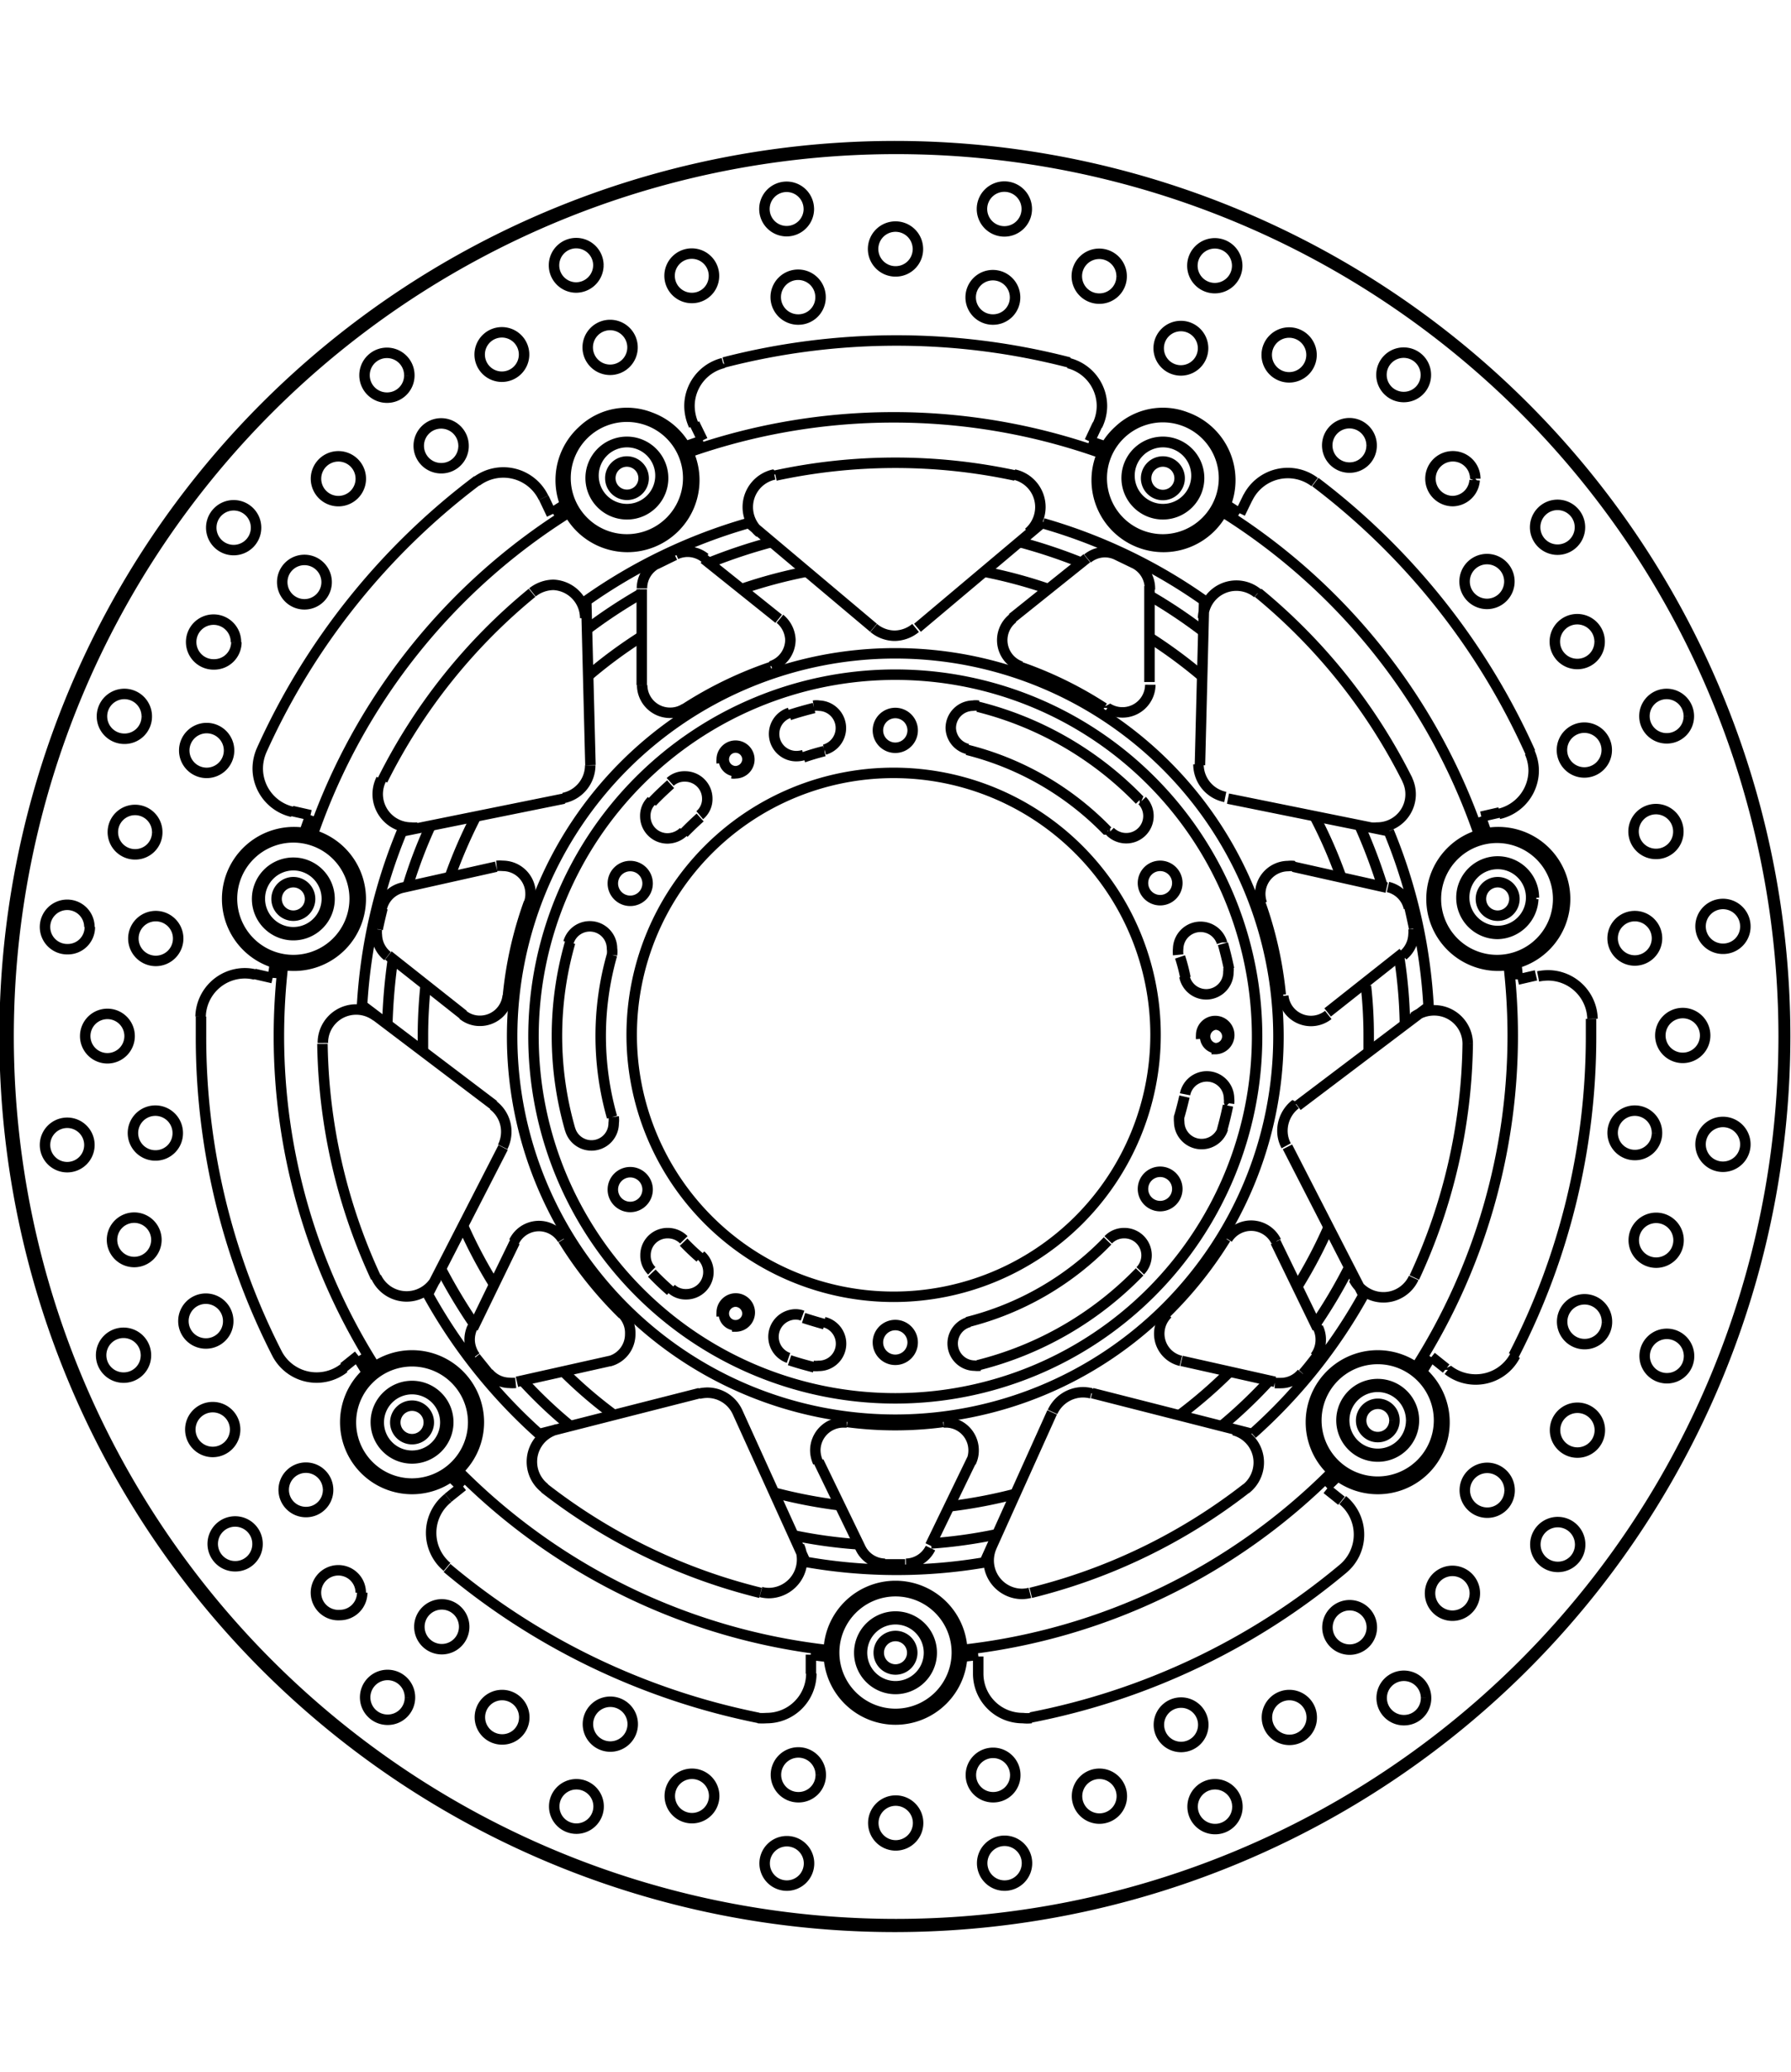 <svg xmlns="http://www.w3.org/2000/svg" width="1934" height="2237" viewBox="0 0 85.54 85.54"><defs><style>.a{fill:none;stroke:#000;stroke-linejoin:bevel;stroke-width:0.5px;}</style></defs><path class="a" d="M457,483h-.27m-6.38,0h-.26m-2.32-7.64h0a23.68,23.68,0,0,0,3.13.6m25.89-29.6h0a25.76,25.76,0,0,0-1.11-2.92m-38,26.13h0a21.57,21.57,0,0,0,2.41,2.07m-4.35-1.62h0a22,22,0,0,0,2.27,2.15m-5.12-9.55h0a22.87,22.87,0,0,0,1.49,2.81m-4.84-15.58h0a27,27,0,0,0-.27,3.12m1.83-1.88h0c-.08.8-.13,1.61-.13,2.41,0,.26,0,.51,0,.76m2.56-11.25h0a23.64,23.64,0,0,0-1.27,2.92m45.61,7h0a23.18,23.18,0,0,0-.27-3.12M456.19,476h0a23.53,23.53,0,0,0,3.12-.6m-17.89-40.94h0a22.53,22.53,0,0,0-2.56,1.89m8.75-6.39h0a25.86,25.86,0,0,0-3,1m16.27,1.25h0a23.18,23.18,0,0,0-3.07-.83m-8.57,0h0a23.32,23.32,0,0,0-3.08.83m22.05,4.18h0a23.46,23.46,0,0,0-2.56-1.89M474.84,446h0a22.22,22.22,0,0,0-1.27-2.92m2.57,11.25h0c0-.25,0-.5,0-.76a21.62,21.62,0,0,0-.13-2.41m-5.2,2.41h0a17.28,17.28,0,1,0-17.28,17.28,17.28,17.28,0,0,0,17.28-17.28m1.93,11.93h0a22.8,22.8,0,0,0,1.48-2.81m-.61,4.61h0a24.34,24.34,0,0,0,1.59-2.69m-8.17,7.1h0a22.51,22.51,0,0,0,2.41-2.07m2.39-16.07h0a18.3,18.3,0,1,0-18.3,18.3,18.3,18.3,0,0,0,18.3-18.3m-23.18,23.82h0a22.89,22.89,0,0,0,3.1.43m10.69-46.87h0a25.7,25.7,0,0,0-3-1m9.64,42.25h0a23,23,0,0,0,2.27-2.15m-40-26.58h0a22.45,22.45,0,0,0-1.11,2.92m25,31.39h0a23.11,23.11,0,0,0,3.1-.43m-26.56-12.78h0a26.1,26.1,0,0,0,1.6,2.69m34.81-33.07h0a24.08,24.08,0,0,0-2.61-1.73m-24.26,0h0a25,25,0,0,0-2.6,1.73" transform="translate(-410.77 -410.77)"/><path class="a" d="M445.73,467.42h0l.17,0a.67.67,0,1,0-.66-.66,1.11,1.11,0,0,0,0,.17m23.39-12.76h0l.17,0a.67.67,0,1,0-.66-.67,1.1,1.1,0,0,0,0,.18M445.73,441h0a.5.5,0,0,0,.17,0,.66.66,0,1,0-.66-.66.88.88,0,0,0,0,.17" transform="translate(-410.77 -410.77)"/><path class="a" d="M438.77,432.74l.2,7.87m2.45-3.82v-4.58m-8.06,35.29,2-4.12m-4.15,2.49,3.59-7M460.59,429l-6,5.05m4.52-.46,3.57-2.86m-26.11,41.81,7.62-1.94m-4.26-1.54-4.47,1m36.2,0-4.46-1m-4.27,1.54,7.62,1.94m-42.46-20.44,6.27,4.75m-1.45-4.31-3.59-2.84M451.87,478l-2-4.13m-.63,4.79L446,471.52m4.07,11.68v-.05m0,0V483m-.57.09V484m13.69-59.66-.38.81m-34.43,44-.19.16m-.31-.5-.7.56m56.08-18.52.87-.2m-61.21-.07.87.2m.18-.47-.12,0m50.71,24.43-.06,0m-.36.44.7.56m-38.1-47.9.38.8m12.95,54.35v.1m0-.21v.11m0-.15v0m13.21-57.5-.17.37m-34.59,43.39-.14.09m53.11-25.56-.22.07m1.8,6.65-.27.05m-58.55,0-.28-.05m50.53,24.35-.26-.23M457,482.83v0m0,.15v-.11m0,.21v-.1m.49,1.09v-.89M457,483v.09m0,0v.07m13-54.57.39-.8m-37.57,46.63-.26.23m-.39.95.7-.56m49.52-32.17-.87.2M425.6,443l-.88-.2m1.08.85-.23-.07m53.12,25.56-.14-.09m1.29.38-.7-.56m-34.81-43.77-.39-.8m0,1.36-.18-.37m-11.22,49.36-.05,0m50.71-24.43-.13,0m-1.4-6.75-.18,0m-55.94,0-.17,0m53.47,25.75-.18-.16m-13-37,0,4.58m-8.47,37.11-2,4.13m22.57-28.3-3.59,2.84M430,446.46l4.47-1m38.06,0,4.47,1m-32.61-15.7,3.57,2.86m23.73,29.76,2,4.12m-5.61-26.89.2-7.87m-10.49,45.95,3.23-7.17m18-19.39-6.28,4.75M430,443.77l7.71-1.56m31.71,0,7.71,1.56M446.49,429l6,5.05m23.36,31.79-3.59-7m5.11,13.07h0a.79.79,0,0,0-.79-.8.8.8,0,0,0-.8.8.79.79,0,0,0,.8.79.79.79,0,0,0,.79-.79m2.26,0h0a3.06,3.06,0,1,0-3.05,3.05,3.06,3.06,0,0,0,3.05-3.05m-1.46,0h0a1.6,1.6,0,1,0-1.59,1.59,1.59,1.59,0,0,0,1.59-1.59m.13,0h0a1.73,1.73,0,1,0-1.72,1.72,1.72,1.72,0,0,0,1.72-1.72m1.2,0h0a2.93,2.93,0,1,0-2.92,2.92,2.93,2.93,0,0,0,2.92-2.92m-12.39-45h0a.8.8,0,0,0-1.6,0,.8.8,0,0,0,1.6,0m2.26,0h0a3.06,3.06,0,1,0-3.06,3,3.06,3.06,0,0,0,3.06-3m-1.46,0h0a1.6,1.6,0,1,0-3.19,0,1.6,1.6,0,0,0,3.19,0m.13,0h0a1.73,1.73,0,1,0-1.73,1.72,1.73,1.73,0,0,0,1.73-1.72m1.19,0h0a2.92,2.92,0,1,0-2.92,2.92,2.93,2.93,0,0,0,2.92-2.92m-27.72,0h0a.8.8,0,0,0-.8-.8.79.79,0,0,0-.79.8.79.79,0,0,0,.79.79.79.79,0,0,0,.8-.79m2.26,0h0a3.06,3.06,0,1,0-3.06,3,3.06,3.06,0,0,0,3.06-3m-1.46,0h0a1.6,1.6,0,1,0-3.19,0,1.6,1.6,0,0,0,3.19,0m.13,0h0a1.73,1.73,0,1,0-1.73,1.72,1.72,1.72,0,0,0,1.73-1.72m1.2,0h0a2.93,2.93,0,1,0-2.93,2.92,2.93,2.93,0,0,0,2.93-2.92M454.34,483h0a.8.8,0,0,0-.8-.8.8.8,0,0,0,0,1.6.8.8,0,0,0,.8-.8m2.26,0h0a3.06,3.06,0,1,0-3.06,3.06A3.05,3.05,0,0,0,456.6,483m-1.46,0h0a1.6,1.6,0,1,0-1.6,1.6,1.6,1.6,0,0,0,1.6-1.6m.13,0h0a1.73,1.73,0,1,0-1.73,1.73,1.73,1.73,0,0,0,1.73-1.73m1.2,0h0a2.93,2.93,0,1,0-2.93,2.92,2.93,2.93,0,0,0,2.93-2.92M425.58,447h0a.8.8,0,0,0-.8-.8.8.8,0,0,0,0,1.6.8.8,0,0,0,.8-.8m2.26,0h0a3.06,3.06,0,1,0-3.06,3.06,3.06,3.06,0,0,0,3.06-3.06m-1.46,0h0a1.6,1.6,0,1,0-1.6,1.59,1.6,1.6,0,0,0,1.6-1.59m.13,0h0a1.73,1.73,0,1,0-1.73,1.73,1.73,1.73,0,0,0,1.73-1.73m1.2,0h0a2.93,2.93,0,1,0-2.93,2.92,2.93,2.93,0,0,0,2.93-2.92m55.39,0h0a.8.8,0,1,0-.8.8.8.8,0,0,0,.8-.8m2.26,0h0A3.06,3.06,0,1,0,482.3,450a3.06,3.06,0,0,0,3.06-3.06m-1.46,0h0a1.6,1.6,0,1,0-1.6,1.59,1.6,1.6,0,0,0,1.6-1.59m.13,0h0a1.73,1.73,0,1,0-1.73,1.73A1.74,1.74,0,0,0,484,447m1.19,0h0a2.92,2.92,0,1,0-2.92,2.92,2.92,2.92,0,0,0,2.92-2.92m-53.94,25h0a.8.8,0,0,0-1.6,0,.8.8,0,0,0,1.6,0m2.26,0h0a3.06,3.06,0,1,0-3.06,3.05,3.06,3.06,0,0,0,3.06-3.05m-1.47,0h0a1.59,1.59,0,1,0-1.59,1.59,1.59,1.59,0,0,0,1.59-1.59m.14,0h0a1.73,1.73,0,1,0-1.73,1.72,1.73,1.73,0,0,0,1.73-1.72m1.19,0h0a2.92,2.92,0,1,0-2.92,2.92,2.93,2.93,0,0,0,2.92-2.92m46.39,0h0a3.19,3.19,0,1,0-3.18,3.18,3.18,3.18,0,0,0,3.18-3.18m-46.12,0h0a3.19,3.19,0,1,0-3.19,3.18,3.19,3.19,0,0,0,3.19-3.18M428,447h0a3.19,3.19,0,1,0-3.19,3.19A3.19,3.19,0,0,0,428,447m57.52,0h0a3.19,3.19,0,1,0-3.19,3.19,3.19,3.19,0,0,0,3.19-3.19M456.73,483h0a3.19,3.19,0,1,0-3.19,3.19,3.19,3.19,0,0,0,3.19-3.19M443.93,427h0a3.19,3.19,0,1,0-3.19,3.19,3.19,3.19,0,0,0,3.19-3.19m25.6,0h0a3.19,3.19,0,1,0-3.19,3.19,3.19,3.19,0,0,0,3.19-3.19m-27.64,15.31h0a1,1,0,0,0-.3.74,1.06,1.06,0,0,0,1.06,1.06,1.12,1.12,0,0,0,.77-.32m6.19,25.51h0a1.15,1.15,0,0,0,.26,0,1.06,1.06,0,0,0,.26-2.09m19-18.13h0a1.07,1.07,0,0,0-2.09.29,1.54,1.54,0,0,0,0,.3M444.19,443h0a1,1,0,0,0,.36-.79,1.06,1.06,0,0,0-1.07-1.06,1,1,0,0,0-.7.26m6.32,25.49h0a1,1,0,0,0-.34-.06,1.07,1.07,0,0,0-.33,2.08m18.91-18.22h0a1.06,1.06,0,0,0,2.1-.22.75.75,0,0,0,0-.21m-19.29-10.4h0a1.07,1.07,0,0,0-.26-2.1.78.78,0,0,0-.26,0m-6.2,25.51h0a1.07,1.07,0,0,0-.77-.32,1.05,1.05,0,0,0-1.06,1.06,1,1,0,0,0,.3.74m25.19-7.39h0a1.45,1.45,0,0,0,0,.29,1.07,1.07,0,0,0,2.09.3m-20.7-19.85h0a1.06,1.06,0,0,0,.33,2.07,1.27,1.27,0,0,0,.34-.05m-6.32,25.48h0a1,1,0,0,0,.7.27,1.06,1.06,0,0,0,.71-1.86m25.23-7.26h0a.82.82,0,0,0,0-.22,1.06,1.06,0,0,0-2.1-.21m-2.14,8.43h0a1.06,1.06,0,0,0-.77-1.8,1.05,1.05,0,0,0-.76.32m-6.2-25.51h0a.75.75,0,0,0-.26,0,1.07,1.07,0,0,0-1.06,1.07,1.06,1.06,0,0,0,.81,1M438,458h0a1.06,1.06,0,0,0,2.08-.3,1,1,0,0,0,0-.29m17,9.79h0a1.06,1.06,0,0,0,.25,2.09,1.09,1.09,0,0,0,.26,0m6.2-25.51h0a1.09,1.09,0,0,0,.76.32,1.06,1.06,0,0,0,.77-1.8M440,449.67h0a1,1,0,0,0,0-.3,1.06,1.06,0,0,0-2.08-.29m32.35,26.1h0a1.61,1.61,0,0,0,.62-1.26,1.59,1.59,0,0,0-1.2-1.55m-11.56,5.57h0a1.62,1.62,0,0,0-.14.65,1.6,1.6,0,0,0,1.59,1.6,1.65,1.65,0,0,0,.38-.05m20.91-26.22h0v0a1.6,1.6,0,0,0-1.59-1.6,1.62,1.62,0,0,0-1,.33m-2.85,12.51h0a1.59,1.59,0,0,0,2.86-.06m-7.46-32.7h0a1.59,1.59,0,0,0-2.6,1.19m8,10h0a1.63,1.63,0,0,0,.31,0,1.59,1.59,0,0,0,1.43-2.31m-30.22-14.55h0a1.59,1.59,0,0,0-.69,2.78m12.83,0h0a1.61,1.61,0,0,0,.57-1.22,1.59,1.59,0,0,0-1.26-1.56m-30.22,14.55h0a1.61,1.61,0,0,0-.17.71,1.6,1.6,0,0,0,1.59,1.6,1.73,1.73,0,0,0,.32,0m8-10h0A1.59,1.59,0,0,0,437.2,432a1.65,1.65,0,0,0-1,.36m-7.46,32.7h0a1.6,1.6,0,0,0,2.87.06m-2.86-12.51h0a1.59,1.59,0,0,0-2.56,1.27v0m20.92,26.22h0a1.57,1.57,0,0,0,.37.05,1.6,1.6,0,0,0,1.46-2.25m-11.57-5.57h0a1.6,1.6,0,0,0-.58,2.81m7.66-44.42h0a1.34,1.34,0,0,0-.83-.3,1.38,1.38,0,0,0-.56.12m-.9.44h0a1.33,1.33,0,0,0-.73,1.19h0m6.18,3.71h0a1.33,1.33,0,0,0,.91-1.26,1.37,1.37,0,0,0-.5-1m-6.58,3.17h0a1.33,1.33,0,0,0,1.33,1.32,1.29,1.29,0,0,0,.72-.21M430,446.46h0a1.32,1.32,0,0,0-1,1m-.23,1h0a1.24,1.24,0,0,0,0,.27,1.33,1.33,0,0,0,.51,1m6.75-2.52h0a1.21,1.21,0,0,0,.08-.46,1.33,1.33,0,0,0-1.33-1.33,1.55,1.55,0,0,0-.29,0m-1.62,7.11h0a1.28,1.28,0,0,0,.82.29,1.33,1.33,0,0,0,1.33-1.2m-1.69,15.84h0a1.44,1.44,0,0,0-.13.58,1.38,1.38,0,0,0,.27.81m.63.78h0a1.31,1.31,0,0,0,1,.48,1.45,1.45,0,0,0,.3,0m2.24-6.85h0a1.32,1.32,0,0,0-2.32.11m4.55,5.71h0a1.33,1.33,0,0,0,1-1.3,1.31,1.31,0,0,0-.4-1M451.87,478h0a1.32,1.32,0,0,0,1.17.75m1,0h0a1.33,1.33,0,0,0,1.17-.75m-4-6h-.17a1.34,1.34,0,0,0-1.33,1.33,1.44,1.44,0,0,0,.13.58m7.3,0h0a1.29,1.29,0,0,0,.13-.58A1.33,1.33,0,0,0,456,472h-.16m15.81-1.88h0l.3,0a1.29,1.29,0,0,0,1-.48m.63-.78h0a1.32,1.32,0,0,0,.27-.81,1.29,1.29,0,0,0-.13-.58m-7.18-.66h0a1.33,1.33,0,0,0,.63,2.25m4.55-5.71h0a1.33,1.33,0,0,0-2.33-.11m8.39-13.54h0a1.35,1.35,0,0,0,.5-1,1.24,1.24,0,0,0,0-.27m-.22-1h0a1.33,1.33,0,0,0-1-1m-5,5.2h0a1.33,1.33,0,0,0,2.15.91m-1.63-7.11h0a1.35,1.35,0,0,0-.29,0,1.34,1.34,0,0,0-1.33,1.33,1.44,1.44,0,0,0,.08.46m-5.35-15h0A1.34,1.34,0,0,0,465,431m-.91-.44h0a1.3,1.3,0,0,0-.55-.12,1.32,1.32,0,0,0-.83.3m.95,7.14h0a1.33,1.33,0,0,0,2.05-1.11m-6.57-3.17h0a1.33,1.33,0,0,0,.4,2.3m-10.23,42.77h0a25,25,0,0,0,8.57,0m12.7-6.12h0a25.33,25.33,0,0,0,5.35-6.7M479,452.13h0a25.56,25.56,0,0,0-1.9-8.36m-8.79-11h0a25.55,25.55,0,0,0-7.73-3.71m-14.1,0h0a25.61,25.61,0,0,0-7.72,3.71m-8.79,11h0a25.57,25.57,0,0,0-1.91,8.36m3.14,13.74h0a25.49,25.49,0,0,0,5.34,6.7M460,480.14h0a27.4,27.4,0,0,0,10.31-5m-33.54,0h0a27.44,27.44,0,0,0,10.32,5m-20.92-26.22h0a27.42,27.42,0,0,0,2.55,11.16m7.46-32.7h0a27.33,27.33,0,0,0-7.14,8.95m30.22-14.55h0a27.17,27.17,0,0,0-11.45,0m-14.33,42.11h0l.63.78m-5.07-22.23h0c-.08.32-.16.65-.23,1M443,430.58h0l-.9.44M465,431h0l-.91-.44m14.22,17.84h0c-.07-.33-.14-.66-.22-1M473,469.67h0c.22-.25.43-.52.63-.78M453,478.78h1m-8-7.26h0a1.59,1.59,0,0,0-1.45-.94,1.83,1.83,0,0,0-.4.05m-6.49-7.36h0a18.86,18.86,0,0,0,2.85,3.57m-5.73-8h0a1.62,1.62,0,0,0,.17-.72,1.58,1.58,0,0,0-.63-1.27m1.71-9.67h0a18.3,18.3,0,0,0-1,4.45m2.65-9.45h0a1.6,1.6,0,0,0,1.28-1.56v0m8.62-4.69h0a18.61,18.61,0,0,0-4.12,2m10.9,30.26h0a.83.83,0,1,0-.83.82.83.83,0,0,0,.83-.82m-12.66-7.31h0a.83.83,0,1,0-.83.83.83.83,0,0,0,.83-.83m0-14.61h0a.83.83,0,1,0-.83.82.83.83,0,0,0,.83-.82m12.66-7.31h0a.83.83,0,1,0-.83.82.83.83,0,0,0,.83-.82M467,446.24h0a.82.82,0,1,0-.82.82.82.82,0,0,0,.82-.82m0,14.61h0a.82.82,0,0,0-1.64,0,.82.82,0,1,0,1.64,0M438,449.08h0a16.14,16.14,0,0,0,0,8.93m2-8.34h0a14.17,14.17,0,0,0,0,7.75m25.2-15.14h0a16.2,16.2,0,0,0-7.73-4.46m6.2,5.94h0a14.07,14.07,0,0,0-6.71-3.88m.51,29.39h0a16.2,16.2,0,0,0,7.73-4.46m-8.24,2.4h0a14.07,14.07,0,0,0,6.71-3.88m-17.2-23h0a.57.57,0,0,0-.57-.56.56.56,0,0,0-.56.56.57.57,0,0,0,.56.57.58.58,0,0,0,.57-.57m22.92,13.23h0a.57.57,0,0,0-.57-.56.57.57,0,0,0,0,1.13.57.57,0,0,0,.57-.57m-22.92,13.24h0a.58.58,0,0,0-.57-.57.57.57,0,0,0-.56.57.56.56,0,0,0,.56.56.57.57,0,0,0,.57-.56m20.61-9.36h0c.1-.34.19-.69.26-1m1.79,1.63h0c.11-.4.21-.8.29-1.2m-26,6.52h0c.25.26.51.51.78.74m-2.3.74h0a11.91,11.91,0,0,0,.89.85m7.35-25.78h0c-.35.09-.69.19-1,.3m.51-2.36h0c-.39.1-.79.21-1.18.34m21,12.12h0c-.08-.4-.18-.8-.29-1.2m-1.79,1.63h0c-.07-.35-.16-.7-.26-1m-18.65,19.26h0c.39.13.79.24,1.18.34m-.51-2.36h0c.34.11.68.21,1,.3m-7.35-25.79h0c-.31.28-.61.56-.89.86m2.3.73h0q-.4.36-.78.75M478,441.33h0a27.46,27.46,0,0,0-7.14-8.95m7.46,32.7h0a27.26,27.26,0,0,0,2.55-11.16m-24.18,28.95h0a29.49,29.49,0,0,0,17.75-8.55m4-5h0a29.55,29.55,0,0,0,4.58-15.8,29.86,29.86,0,0,0-.2-3.41m-1.42-6.22h0a29.5,29.5,0,0,0-12.29-15.41m-6.22,42.13h0a1.74,1.74,0,0,0-.39-.05,1.61,1.61,0,0,0-1.46.94m-9.8.48h0a17.48,17.48,0,0,0,4.57,0m-3.31-37.92h0a1.58,1.58,0,0,0,1,.37,1.61,1.61,0,0,0,1-.37m9,3.82h0a18.4,18.4,0,0,0-4.12-2m8.63,4.69h0v0a1.59,1.59,0,0,0,1.28,1.56m2.65,9.45h0a18.32,18.32,0,0,0-1-4.45m1.71,9.67h0a1.61,1.61,0,0,0-.63,1.27,1.51,1.51,0,0,0,.18.72m-5.74,8h0a18.86,18.86,0,0,0,2.85-3.57m-3.35-9.73h0a12.51,12.51,0,1,0-12.51,12.51,12.51,12.51,0,0,0,12.51-12.51m-2.65-27.8h0a29.58,29.58,0,0,0-19.71,0M438,428.5h0a29.55,29.55,0,0,0-12.29,15.41m-1.42,6.22h0a29.86,29.86,0,0,0-.2,3.41,29.47,29.47,0,0,0,4.59,15.8m4,5h0a29.52,29.52,0,0,0,17.76,8.55m36.39-30.17h0a2.13,2.13,0,0,0-2.13-2.07,2.59,2.59,0,0,0-.47.05m-4.31,18.79h0a2.15,2.15,0,0,0,1.33.46,2.12,2.12,0,0,0,1.89-1.15M474.9,479h0a2.13,2.13,0,0,0,0-3.29M457.49,484h0a2.12,2.12,0,0,0,2.13,2.12,1.84,1.84,0,0,0,.41,0m-13.06,0h0a3,3,0,0,0,.42,0,2.13,2.13,0,0,0,2.13-2.13m-17.35-8.38h0a2.12,2.12,0,0,0-.05,3.29M424,468.71h0a2.13,2.13,0,0,0,3.21.69m-4.26-18.79h0a2,2,0,0,0-.48-.06,2.12,2.12,0,0,0-2.12,2.07m2.92-12.73h0a2.21,2.21,0,0,0-.19.88,2.13,2.13,0,0,0,1.65,2.07m12-15h0a2.13,2.13,0,0,0-3.2-.78m11.77-5.65h0a2.12,2.12,0,0,0-1.6,2.06,2.29,2.29,0,0,0,.21.92m19.27,0h0a2.15,2.15,0,0,0,.22-.93,2.12,2.12,0,0,0-1.6-2.05m11.76,5.68h0a2.13,2.13,0,0,0-3.2.77m12,15.08h0a2.13,2.13,0,0,0,1.66-2.07,2.16,2.16,0,0,0-.19-.87m12.2,13.57h0a42.52,42.52,0,1,0-42.52,42.52,42.54,42.54,0,0,0,42.52-42.52m-63.75,21h0l.56.54m-5-6.24h0l.45.73M423.89,450h0c0,.26-.06.51-.08.77M425.6,443h0c-.09.26-.19.53-.28.8m12.49-15.67h0l-.66.42m7.19-3.45h0l-.81.28m20,0h0l-.74-.25m7.18,3.46h0l-.71-.46m12.49,15.67h0c-.09-.25-.17-.49-.26-.73m1.76,7.77h0q0-.42-.09-.84m-4.45,19.53h0l.4-.66m-5,6.22h0c.21-.19.41-.39.61-.59m-18,8.69h0l.77-.09m-8,0h0l.85.1m9.66,2.89h0A33.07,33.07,0,0,0,474.9,479m-42.78-.05h0A33.33,33.33,0,0,0,447,486.11m-26.63-33.49h0c0,.31,0,.62,0,.92A33.19,33.19,0,0,0,424,468.71m9.57-41.7h0a33.19,33.19,0,0,0-10.3,12.88m38.57-18.51h0a32.94,32.94,0,0,0-16.5,0M483.86,440h0a33.21,33.21,0,0,0-10.27-12.91m9.47,41.72h0a33.22,33.22,0,0,0,3.7-15.24c0-.28,0-.56,0-.84m4.18,10.58h0a1.07,1.07,0,1,0-1.07,1.06,1.07,1.07,0,0,0,1.07-1.06m.5,5.52h0a1.06,1.06,0,1,0-1.06,1.06,1.05,1.05,0,0,0,1.06-1.06m-3.92-1.63h0a1.07,1.07,0,1,0-1.07,1.06,1.06,1.06,0,0,0,1.07-1.06m-.34,5.18h0a1.07,1.07,0,1,0-1.06,1.06,1.07,1.07,0,0,0,1.06-1.06m-.94,5.46h0a1.07,1.07,0,1,0-1.06,1.06,1.06,1.06,0,0,0,1.06-1.06m-3.37-2.59h0a1.07,1.07,0,1,0-1.07,1.06,1.06,1.06,0,0,0,1.07-1.06m-1.66,4.91h0a1.07,1.07,0,1,0-1.07,1.07,1.07,1.07,0,0,0,1.07-1.07m-2.33,5h0a1.06,1.06,0,1,0-1.06,1.06,1.05,1.05,0,0,0,1.06-1.06m-2.59-3.38h0a1.06,1.06,0,1,0-1.06,1.07,1.06,1.06,0,0,0,1.06-1.07m-2.87,4.32h0a1.07,1.07,0,1,0-1.07,1.06,1.06,1.06,0,0,0,1.07-1.06m-3.55,4.26h0a1.07,1.07,0,1,0-1.06,1.06,1.06,1.06,0,0,0,1.06-1.06m-1.63-3.93h0a1.06,1.06,0,1,0-1.06,1.07,1.06,1.06,0,0,0,1.06-1.07m-3.89,3.43h0a1.07,1.07,0,1,0-1.07,1.06,1.07,1.07,0,0,0,1.07-1.06m-4.53,3.19h0a1.07,1.07,0,1,0-1.06,1.07,1.07,1.07,0,0,0,1.06-1.07m-.56-4.21h0a1.06,1.06,0,1,0-1.06,1.06,1.05,1.05,0,0,0,1.06-1.06m-4.64,2.3h0a1.07,1.07,0,1,0-1.07,1.06,1.07,1.07,0,0,0,1.07-1.06m-5.21,1.91h0a1.06,1.06,0,1,0-1.06,1.07,1.06,1.06,0,0,0,1.06-1.07m.56-4.21h0a1.07,1.07,0,1,0-1.07,1.06,1.06,1.06,0,0,0,1.07-1.06m-5.09,1h0a1.06,1.06,0,1,0-1.06,1.06,1.06,1.06,0,0,0,1.06-1.06m-5.52.5h0a1.06,1.06,0,1,0-1.06,1.06,1.06,1.06,0,0,0,1.06-1.06m1.63-3.93h0a1.07,1.07,0,1,0-1.07,1.07,1.07,1.07,0,0,0,1.07-1.07m-5.18-.33h0a1.06,1.06,0,1,0-1.06,1.06,1.05,1.05,0,0,0,1.06-1.06m-5.46-.94h0a1.07,1.07,0,1,0-1.06,1.06,1.06,1.06,0,0,0,1.06-1.06m2.59-3.38h0a1.07,1.07,0,1,0-1.07,1.07,1.07,1.07,0,0,0,1.07-1.07M428,480.13h0A1.07,1.07,0,1,0,427,481.2a1.07,1.07,0,0,0,1.07-1.07m-5-2.32h0a1.07,1.07,0,1,0-1.06,1.06,1.06,1.06,0,0,0,1.06-1.06m3.37-2.59h0a1.06,1.06,0,1,0-1.06,1.06,1.05,1.05,0,0,0,1.06-1.06M422,472.35h0a1.07,1.07,0,1,0-1.06,1.06,1.07,1.07,0,0,0,1.06-1.06m-4.26-3.55h0a1.07,1.07,0,1,0-1.07,1.06,1.06,1.06,0,0,0,1.07-1.06m3.93-1.63h0a1.07,1.07,0,1,0-1.07,1.06,1.06,1.06,0,0,0,1.07-1.06m-3.43-3.89h0a1.06,1.06,0,1,0-1.06,1.06,1.06,1.06,0,0,0,1.06-1.06m-3.2-4.53h0a1.06,1.06,0,1,0-1.06,1.06,1.06,1.06,0,0,0,1.06-1.06m4.22-.56h0a1.07,1.07,0,1,0-1.06,1.06,1.06,1.06,0,0,0,1.06-1.06m-2.3-4.65h0a1.06,1.06,0,1,0-1.06,1.07,1.06,1.06,0,0,0,1.06-1.07m-1.92-5.2h0A1.06,1.06,0,1,0,414,449.4a1.05,1.05,0,0,0,1.06-1.06m4.22.56h0a1.07,1.07,0,1,0-1.06,1.06,1.07,1.07,0,0,0,1.06-1.06m-1-5.09h0a1.06,1.06,0,1,0-1.06,1.06,1.05,1.05,0,0,0,1.06-1.06m-.5-5.52h0a1.07,1.07,0,1,0-1.07,1.06,1.06,1.06,0,0,0,1.07-1.06m3.93,1.63h0a1.07,1.07,0,1,0-1.07,1.06,1.07,1.07,0,0,0,1.07-1.06m.33-5.18h0A1.07,1.07,0,1,0,421,435.8a1.06,1.06,0,0,0,1.06-1.06m.94-5.46h0a1.07,1.07,0,1,0-1.06,1.06,1.07,1.07,0,0,0,1.06-1.06m3.37,2.59h0a1.06,1.06,0,1,0-1.06,1.06,1.06,1.06,0,0,0,1.06-1.06M428,427h0A1.07,1.07,0,1,0,427,428,1.07,1.07,0,0,0,428,427m2.32-5h0a1.07,1.07,0,1,0-1.06,1.06,1.06,1.06,0,0,0,1.06-1.06m2.59,3.37h0a1.07,1.07,0,1,0-1.07,1.06,1.06,1.06,0,0,0,1.07-1.06M435.8,421h0a1.06,1.06,0,1,0-1.06,1.06A1.06,1.06,0,0,0,435.8,421m3.55-4.26h0a1.06,1.06,0,1,0-1.06,1.06,1.07,1.07,0,0,0,1.06-1.06m1.63,3.92h0a1.07,1.07,0,1,0-1.07,1.07,1.07,1.07,0,0,0,1.07-1.07m3.89-3.42h0a1.06,1.06,0,1,0-1.06,1.06,1.05,1.05,0,0,0,1.06-1.06m4.53-3.2h0a1.06,1.06,0,1,0-1.06,1.07A1.06,1.06,0,0,0,449.4,414m40.51,44.17h0a1.06,1.06,0,1,0-1.06,1.06,1.05,1.05,0,0,0,1.06-1.06m4.22.56h0a1.07,1.07,0,1,0-1.07,1.06,1.07,1.07,0,0,0,1.07-1.06m-1.92-5.21h0a1.07,1.07,0,1,0-1.06,1.07,1.07,1.07,0,0,0,1.06-1.07m-2.3-4.64h0a1.06,1.06,0,1,0-1.06,1.06,1.06,1.06,0,0,0,1.06-1.06m4.22-.56h0a1.07,1.07,0,1,0-1.07,1.06,1.06,1.06,0,0,0,1.07-1.06m-3.2-4.53h0a1.07,1.07,0,1,0-1.07,1.06,1.06,1.06,0,0,0,1.07-1.06m-3.42-3.89h0a1.07,1.07,0,1,0-1.07,1.06,1.07,1.07,0,0,0,1.07-1.06m3.92-1.63h0a1.06,1.06,0,1,0-1.06,1.06,1.05,1.05,0,0,0,1.06-1.06m-4.26-3.55h0a1.07,1.07,0,1,0-1.06,1.06,1.06,1.06,0,0,0,1.06-1.06m-4.31-2.87h0a1.07,1.07,0,1,0-1.07,1.06,1.07,1.07,0,0,0,1.07-1.06m3.37-2.59h0a1.07,1.07,0,1,0-1.06,1.06,1.07,1.07,0,0,0,1.06-1.06m-5-2.33h0a1.07,1.07,0,1,0-1.07,1.07A1.07,1.07,0,0,0,481.2,427m-4.92-1.66h0a1.06,1.06,0,1,0-1.06,1.06,1.05,1.05,0,0,0,1.06-1.06m2.59-3.37h0a1.06,1.06,0,1,0-1.06,1.06,1.05,1.05,0,0,0,1.06-1.06m-5.46-.94h0a1.07,1.07,0,1,0-1.07,1.06,1.07,1.07,0,0,0,1.07-1.06m-5.18-.34h0a1.06,1.06,0,1,0-1.06,1.07,1.06,1.06,0,0,0,1.06-1.07m1.63-3.92h0a1.07,1.07,0,1,0-1.06,1.06,1.07,1.07,0,0,0,1.06-1.06m-5.52.5h0a1.07,1.07,0,1,0-1.07,1.06,1.06,1.06,0,0,0,1.07-1.06m-5.09,1h0a1.06,1.06,0,1,0-1.06,1.06,1.05,1.05,0,0,0,1.06-1.06m.56-4.22h0a1.07,1.07,0,1,0-1.06,1.07,1.07,1.07,0,0,0,1.06-1.07m-5.2,1.92h0a1.07,1.07,0,1,0-1.07,1.06,1.06,1.06,0,0,0,1.07-1.06m-4.65,2.3h0a1.07,1.07,0,1,0-1.07,1.06,1.06,1.06,0,0,0,1.07-1.06m46,35.3h0a42.39,42.39,0,1,0-42.39,42.39,42.4,42.4,0,0,0,42.39-42.39" transform="translate(-410.77 -410.77)"/></svg>